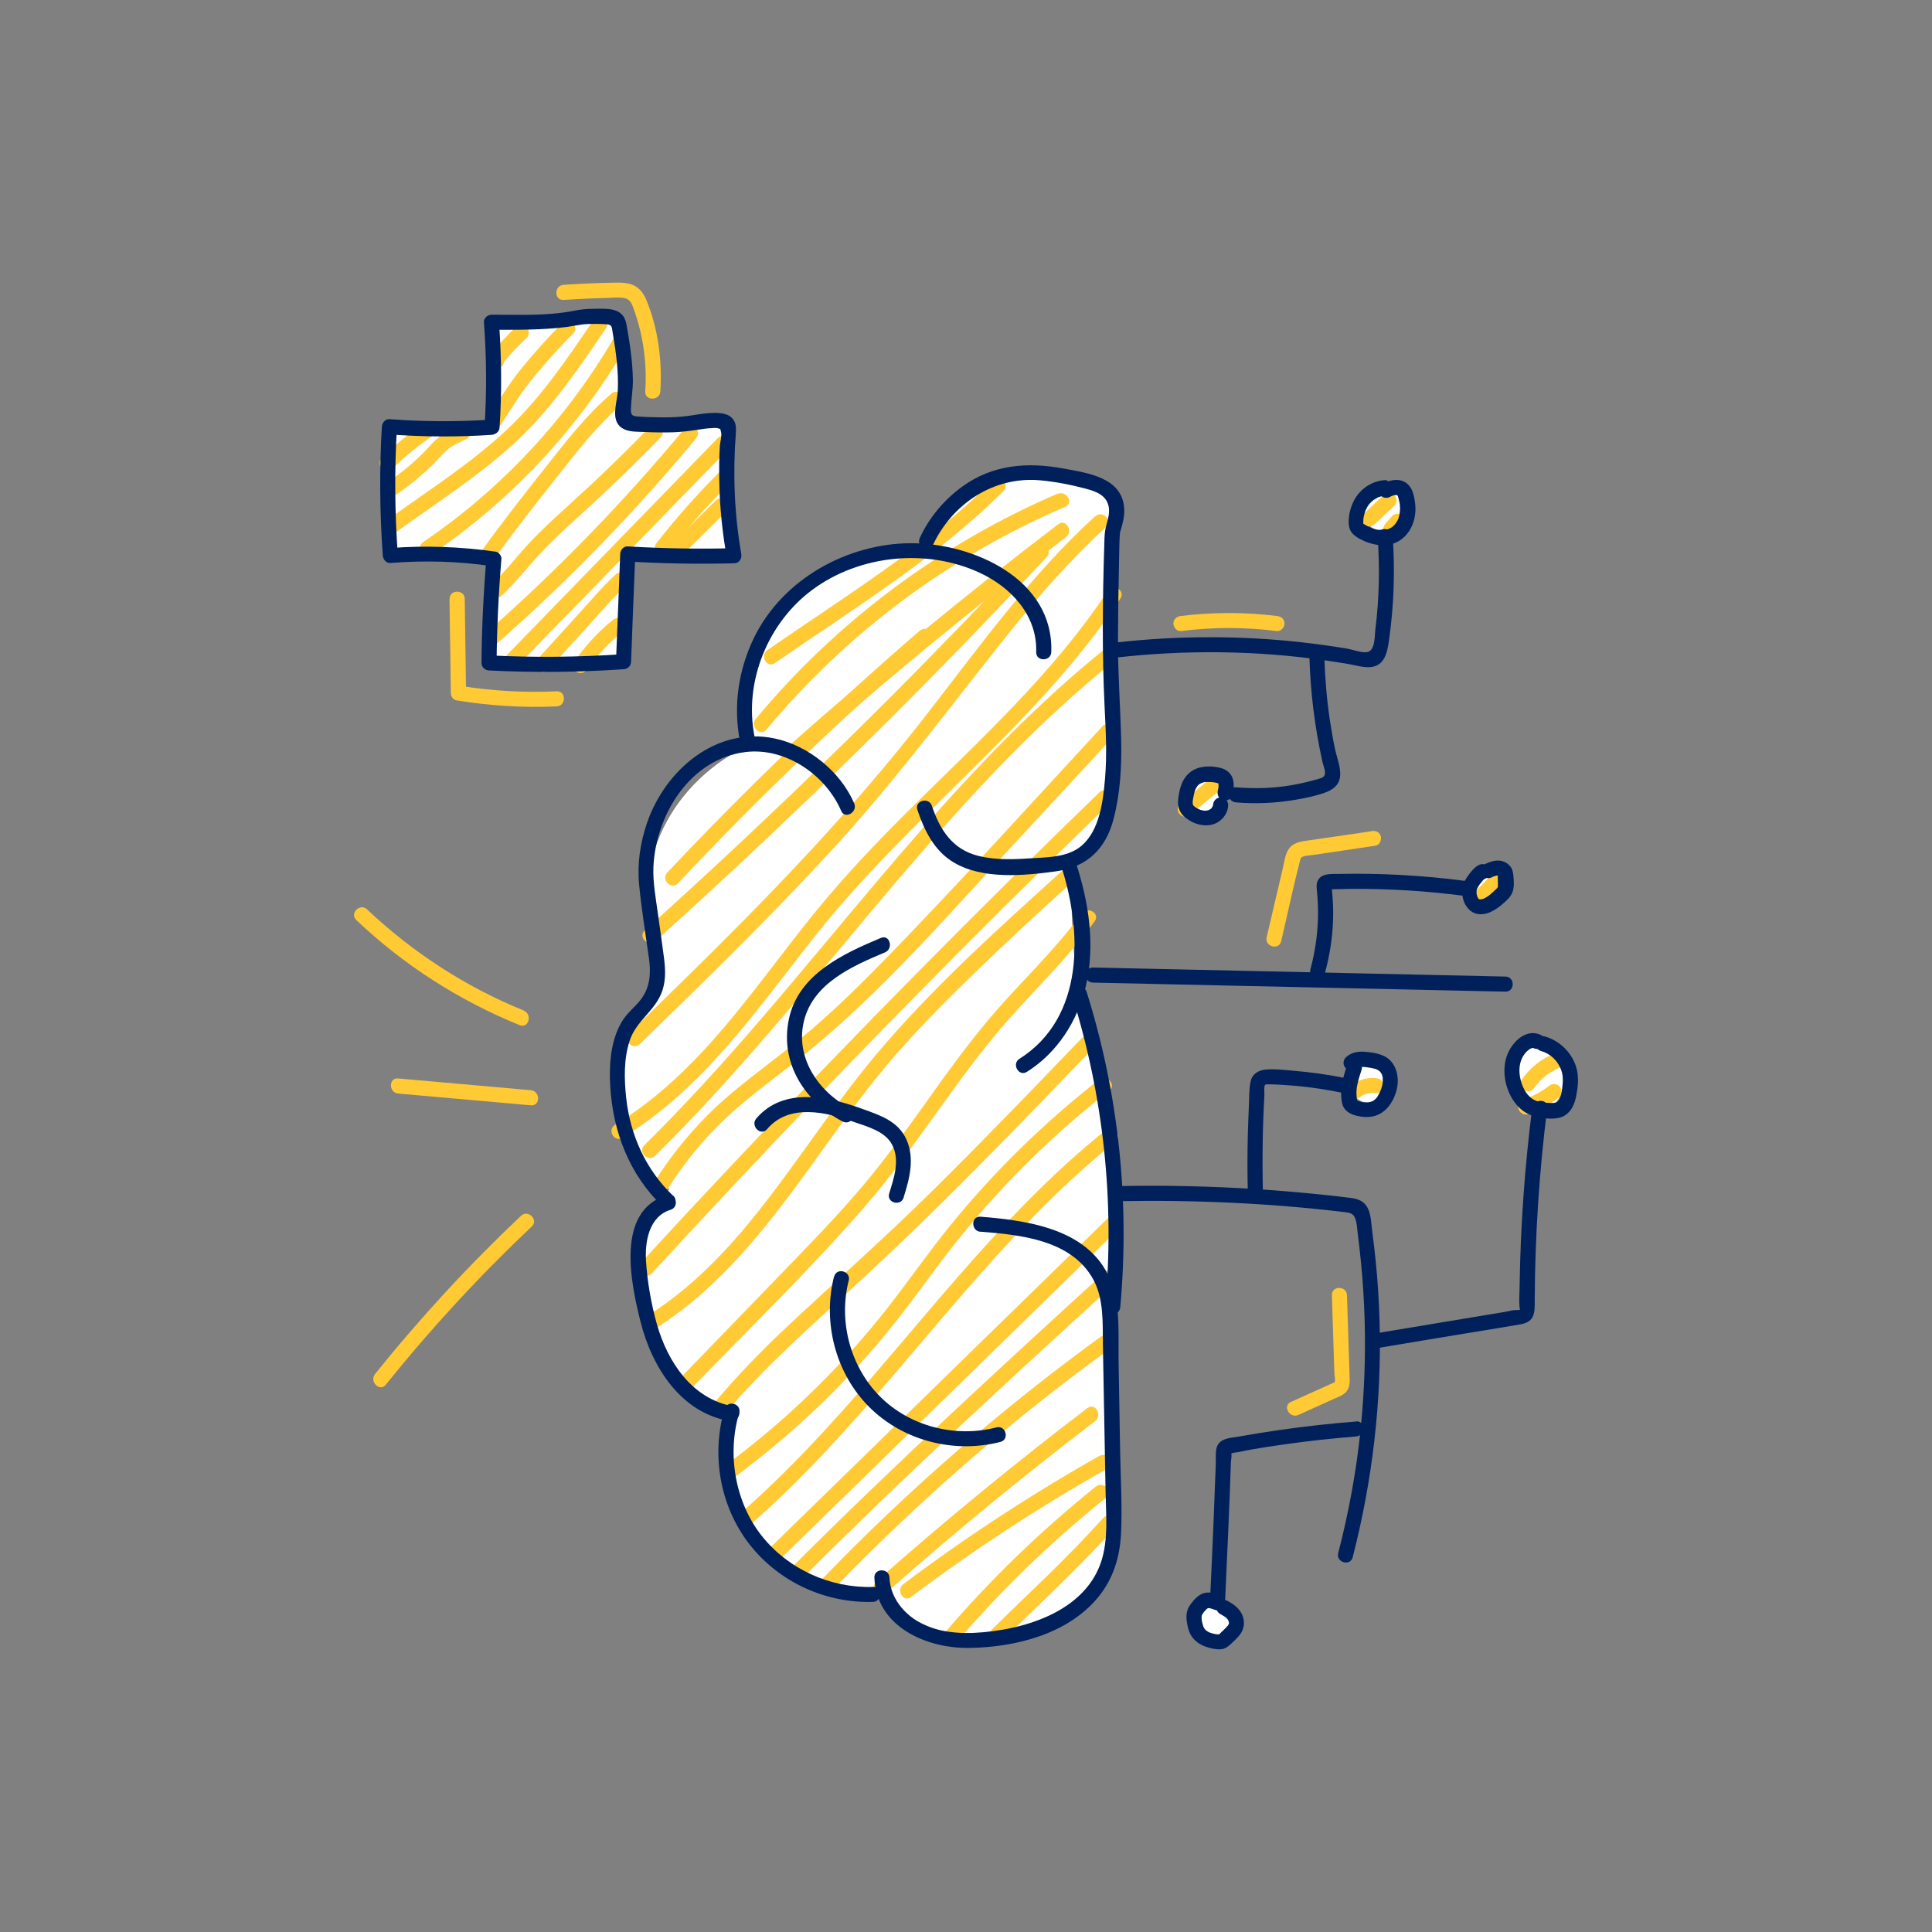 <?xml version="1.0" encoding="UTF-8"?>
<svg id="outline" xmlns="http://www.w3.org/2000/svg" width="128" height="128" viewBox="0 0 128 128">
  <rect x="0" y="0" width="128" height="128" fill="#808080" stroke="none"/>
  <defs>
    <style>
      .cls-1 {
        fill: #00205b;
      }

      .cls-1, .cls-2, .cls-3 {
        stroke-width: 0px;
      }

      .cls-2 {
        fill: #fff;
      }

      .cls-3 {
        fill: #ffca34;
      }
    </style>
  </defs>
  <path class="cls-2" d="M32.57,28.3c-.98.07-2.02.11-3.12.11-1.3,0-2.52-.05-3.65-.14-.08,1.34-.12,2.76-.11,4.27.01,1.42.07,2.85.17,4.27,2.28-.19,4.59-.11,6.86.22-.2,2.29-.3,4.59-.32,6.89,2.97.15,5.94.13,8.91-.08.09-2.38.18-4.76.28-7.14,2.34.15,4.7.19,7.04.12-.48-2.71-.61-5.49-.37-8.24.02-.19.03-.41-.11-.55-.08-.08-.2-.11-.31-.13-.71-.13-1.44.05-2.17.14-1.18.16-2.37.1-3.56.05-.32-.02-.7-.07-.84-.36-.08-.18-.04-.38,0-.57.36-1.87.04-3.8-.28-5.68-.02-.13-.05-.26-.14-.36-.1-.1-.26-.12-.4-.13-1.33-.09-2.01,0-2.13.03-.73.18-2.29.33-5.78.32.13,1.58.18,3.29.13,5.1-.02.63-.05,1.25-.09,1.85Z"/>
  <path class="cls-3" d="M28.19,27.99c-1.03.69-2,1.47-2.89,2.33-.19.18-.2.53,0,.71s.51.19.71,0c.42-.41.87-.8,1.33-1.18.05-.04.11-.09.16-.13.03-.02.05-.04.08-.06.02-.01.09-.07.04-.03.12-.09.23-.18.35-.26.24-.18.49-.35.74-.52.22-.15.33-.45.18-.68-.14-.22-.45-.33-.68-.18h0Z"/>
  <path class="cls-3" d="M30.41,28.22c-.48.25-.99.47-1.41.81-.38.31-.69.72-1.04,1.06-.73.71-1.52,1.35-2.36,1.92-.22.15-.32.44-.18.68.13.22.46.33.68.18.87-.58,1.69-1.24,2.44-1.96.35-.34.67-.71,1.02-1.05s.91-.55,1.35-.78c.57-.3.07-1.16-.5-.86h0Z"/>
  <path class="cls-3" d="M34.19,21.67c-.61.56-1.18,1.18-1.69,1.83-.1.13-.16.25-.14.42.02.16.1.28.24.37.02.01.04.03.06.04.22.14.56.05.68-.18.13-.25.06-.53-.18-.68-.02-.01-.04-.03-.06-.04l.1.79c.51-.66,1.08-1.27,1.69-1.83.19-.18.19-.53,0-.71-.21-.19-.5-.19-.71,0h0Z"/>
  <path class="cls-3" d="M37.26,21.41c-.95.93-1.83,1.93-2.67,2.95s-1.54,2.19-2.28,3.29c-.36.54.51,1.04.86.5.71-1.06,1.37-2.19,2.19-3.17s1.68-1.96,2.61-2.87c.46-.45-.25-1.16-.71-.71h0Z"/>
  <path class="cls-3" d="M39.28,21.26c-1.72,2.54-3.46,5.11-5.71,7.22-2.4,2.25-5.27,4.06-7.93,5.99-.52.37-.02,1.24.5.86,2.73-1.98,5.67-3.84,8.13-6.15,2.31-2.17,4.1-4.81,5.87-7.42.36-.53-.5-1.04-.86-.5h0Z"/>
  <path class="cls-3" d="M40.73,22.29c-3.15,5.43-7.5,10.1-12.69,13.62-.53.36-.03,1.23.5.86,5.34-3.62,9.81-8.41,13.05-13.98.32-.56-.54-1.06-.86-.5h0Z"/>
  <path class="cls-3" d="M40.5,26.09c-1.68,1.42-3.02,3.19-4.38,4.9-1.44,1.82-2.87,3.64-4.22,5.52-.38.52.49,1.02.86.5,1.34-1.86,2.76-3.67,4.19-5.47,1.32-1.67,2.62-3.37,4.25-4.75.49-.42-.22-1.12-.71-.71h0Z"/>
  <path class="cls-3" d="M43.06,28.27c-1.76,1.83-3.59,3.58-5.47,5.28-.89.81-1.79,1.63-2.61,2.52s-1.54,1.85-2.43,2.66c-.47.44.23,1.14.71.71.86-.8,1.58-1.73,2.37-2.59.84-.92,1.75-1.76,2.67-2.59,1.88-1.71,3.71-3.46,5.47-5.28.45-.46-.26-1.17-.71-.71h0Z"/>
  <path class="cls-3" d="M45.41,28.33c-4.04,4.87-8.46,9.43-13.21,13.61-.48.43.23,1.13.71.71,4.75-4.18,9.17-8.74,13.21-13.61.41-.49-.3-1.2-.71-.71h0Z"/>
  <path class="cls-3" d="M47.54,29.04c-4.66,4.79-9.32,9.58-13.98,14.38-.45.46.26,1.17.71.71,4.66-4.79,9.32-9.58,13.98-14.38.45-.46-.26-1.17-.71-.71h0Z"/>
  <path class="cls-3" d="M47.62,31.32c-1.46,1.46-2.83,3.01-4.1,4.63-.17.21-.21.5,0,.71.17.17.54.21.71,0,1.27-1.63,2.64-3.18,4.1-4.63.46-.46-.25-1.16-.71-.71h0Z"/>
  <path class="cls-3" d="M47.41,33.17l-2.75,2.73c-.19.18-.2.52,0,.71s.51.2.71,0c.92-.91,1.83-1.82,2.75-2.73.19-.18.2-.52,0-.71s-.51-.2-.71,0h0Z"/>
  <path class="cls-3" d="M40.79,38.06c-.91.84-1.72,1.81-2.55,2.72s-1.75,1.92-2.62,2.88c-.43.48.27,1.18.71.71.87-.96,1.75-1.92,2.62-2.88s1.64-1.88,2.55-2.72c.47-.44-.24-1.14-.71-.71h0Z"/>
  <path class="cls-3" d="M40.59,41.08c-.98.8-1.83,1.73-2.55,2.77-.15.22-.05.56.18.68.25.13.53.05.68-.18.08-.12.17-.24.26-.36.02-.03.05-.06.07-.09,0,0,.08-.11.05-.06-.03.04.05-.06.05-.06.02-.02.04-.05.06-.07.19-.24.39-.47.6-.69.41-.44.85-.85,1.32-1.23.2-.17.18-.54,0-.71-.22-.2-.49-.18-.71,0h0Z"/>
  <circle class="cls-2" cx="79.89" cy="52.71" r="1.27"/>
  <ellipse class="cls-2" cx="91.69" cy="33.73" rx="1.44" ry="1.47"/>
  <circle class="cls-2" cx="98.59" cy="58.79" r="1.27"/>
  <circle class="cls-2" cx="90.74" cy="71.81" r="1.27"/>
  <circle class="cls-2" cx="80.3" cy="107.39" r="1.27"/>
  <ellipse class="cls-2" cx="101.93" cy="71.26" rx="1.76" ry="2.35"/>
  <path class="cls-2" d="M49.47,49.44c-1.08.52-3.63,1.96-5.28,4.96-2.74,5.01-.63,10.13-.33,10.81-.4.31-3.13,2.54-3.25,6.34-.14,4.49,3.49,7.06,3.74,7.24-1.67,1.62-2.12,3.23-2.28,3.98-.67,3.35,1.34,6.14,2.35,7.54,1.27,1.75,2.71,2.85,3.73,3.5-.07.33-1.07,5.46,2.67,9.08,2.97,2.88,6.76,2.69,7.39,2.65.43.44,3.26,3.22,7.68,3.01,4.49-.21,7.07-3.35,7.44-3.82l.75-28.37c-.94-2.55-1.88-5.75-2.48-9.52-.57-3.6-.67-6.8-.59-9.43.53-.45,1.21-1.16,1.7-2.17.6-1.24.64-2.36.66-2.87.06-2.14.16-9.59.16-19.76-.6-.34-3.13-1.7-6.34-.98-3.83.86-5.59,3.99-5.85,4.47-4.39-.14-8.46,1.92-10.57,5.45-2.03,3.39-1.49,6.87-1.3,7.89Z"/>
  <path class="cls-3" d="M70.11,34.73c-6.23,4.75-12.28,9.73-18.13,14.94-.48.43.23,1.13.71.71,5.79-5.16,11.77-10.09,17.93-14.79.51-.38,0-1.25-.5-.86h0Z"/>
  <path class="cls-3" d="M70.06,32.71c-7.72,3.31-14.62,8.46-19.99,14.92-.41.49.3,1.2.71.71,5.33-6.41,12.13-11.48,19.79-14.76.59-.25.08-1.11-.5-.86h0Z"/>
  <path class="cls-3" d="M65.79,31.83c-4.42,4.39-9.85,7.71-14.95,11.24-.53.36-.03,1.23.5.86,5.17-3.58,10.67-6.94,15.15-11.4.46-.45-.25-1.16-.71-.71h0Z"/>
  <path class="cls-3" d="M72.56,34.2c-4.31,3.93-7.71,8.69-11.28,13.28-3.75,4.81-7.86,9.31-12.15,13.64-2.45,2.48-4.95,4.91-7.45,7.34-.46.45.25,1.16.71.71,4.44-4.31,8.87-8.63,13.04-13.2,4.01-4.4,7.53-9.16,11.24-13.81,2.04-2.56,4.19-5.03,6.61-7.24.48-.43-.23-1.14-.71-.71h0Z"/>
  <path class="cls-3" d="M68.64,36.19c-6.44,6.9-13.12,13.59-20.02,20.04-1.95,1.82-3.92,3.63-5.9,5.41-.48.43.23,1.14.71.71,7.02-6.32,13.83-12.87,20.4-19.65,1.86-1.92,3.7-3.85,5.52-5.8.44-.47-.27-1.18-.71-.71h0Z"/>
  <path class="cls-3" d="M60.93,41.79c-5.85,5.04-11.43,10.39-16.72,16.02-.44.47.27,1.18.71.71,5.28-5.63,10.87-10.98,16.72-16.02.49-.42-.22-1.13-.71-.71h0Z"/>
  <path class="cls-3" d="M73.39,39.15c-3.6,5.45-8.47,9.87-13.08,14.44-2.24,2.22-4.41,4.5-6.4,6.96s-3.71,4.86-5.68,7.21c-2.17,2.59-4.58,4.99-7.48,6.76-.55.34-.05,1.2.5.86,5.3-3.25,8.83-8.39,12.6-13.18,4.03-5.11,8.87-9.43,13.39-14.09,2.55-2.63,4.97-5.4,6.99-8.46.36-.54-.51-1.04-.86-.5h0Z"/>
  <path class="cls-3" d="M73.43,42.81c-9.2,7.35-16.21,16.91-23.9,25.73-2.2,2.52-4.46,4.99-6.84,7.33-.46.45.25,1.16.71.71,8.38-8.25,15.14-17.94,23.36-26.34,2.33-2.38,4.78-4.64,7.38-6.72.5-.4-.21-1.11-.71-.71h0Z"/>
  <path class="cls-3" d="M73.02,48.14c-4.32,4.67-8.59,9.4-12.99,13.98-2.05,2.13-4.13,4.27-6.39,6.19-1.68,1.42-3.48,2.7-5.17,4.11-2.04,1.72-3.75,3.71-5.17,5.97-.34.55.52,1.05.86.5,1.27-2.02,2.78-3.83,4.58-5.4,1.63-1.42,3.41-2.67,5.08-4.05,4.6-3.79,8.59-8.36,12.63-12.73,2.43-2.62,4.85-5.25,7.28-7.87.44-.47-.27-1.18-.71-.71h0Z"/>
  <path class="cls-3" d="M72.83,52.5c-8.1,7.85-16.03,15.87-23.77,24.08-2.21,2.34-4.41,4.7-6.59,7.08-.43.47.27,1.18.71.71,7.63-8.31,15.45-16.44,23.45-24.39,2.29-2.27,4.59-4.53,6.9-6.77.46-.45-.24-1.16-.71-.71h0Z"/>
  <path class="cls-3" d="M70.42,57.65c-4.32,3.9-8.72,7.85-12.46,12.32-3.11,3.72-5.65,7.89-8.79,11.59-1.79,2.1-3.78,4.02-6.11,5.51-.54.35-.04,1.21.5.86,4.11-2.63,7.13-6.49,9.96-10.39,1.47-2.03,2.91-4.09,4.48-6.05,1.78-2.22,3.76-4.28,5.79-6.27,2.39-2.34,4.85-4.63,7.34-6.87.48-.43-.23-1.14-.71-.71h0Z"/>
  <path class="cls-3" d="M71.66,60.52c-1.51,2.08-3.35,3.88-5.07,5.78-1.73,1.9-3.26,3.96-4.75,6.05s-3.08,4.34-4.81,6.37-3.57,3.91-5.41,5.81c-2.19,2.26-4.37,4.52-6.56,6.78-.45.46.26,1.17.71.71,3.86-3.98,7.86-7.87,11.5-12.05,3.45-3.96,6.1-8.53,9.58-12.46,1.91-2.15,3.99-4.15,5.68-6.48.38-.52-.49-1.02-.86-.5h0Z"/>
  <path class="cls-3" d="M71.64,68.81c-3.23,3.36-6.46,6.72-9.77,9.99s-6.62,6.18-9.92,9.28c-1.64,1.54-3.18,3.16-4.64,4.88-.41.49.29,1.2.71.71,2.7-3.18,5.8-5.89,8.86-8.71,3.43-3.15,6.73-6.44,9.99-9.77,1.84-1.88,3.66-3.77,5.48-5.67.45-.46-.26-1.17-.71-.71h0Z"/>
  <path class="cls-3" d="M72.79,71.55c-3.59,2.81-6.87,6.01-9.75,9.54-1.52,1.86-2.88,3.84-4.37,5.73-1.41,1.78-2.93,3.48-4.54,5.07-1.85,1.83-3.82,3.52-5.9,5.07-.51.38-.01,1.25.5.86,3.68-2.74,7.04-5.9,9.96-9.44,1.53-1.85,2.89-3.83,4.37-5.72s2.96-3.56,4.59-5.21c1.84-1.86,3.79-3.59,5.85-5.2.51-.4-.21-1.1-.71-.71h0Z"/>
  <path class="cls-3" d="M73.2,74.92c-7.13,5.73-12.46,13.24-18.63,19.92-1.74,1.88-3.55,3.7-5.48,5.39-.48.43.23,1.13.71.71,6.87-6.03,12.12-13.58,18.46-20.12,1.78-1.84,3.65-3.59,5.65-5.19.5-.4-.21-1.11-.71-.71h0Z"/>
  <path class="cls-3" d="M73.43,80.68c-7.53,7.35-15.06,14.7-22.59,22.04-.46.45.25,1.16.71.71,7.53-7.35,15.06-14.7,22.59-22.04.46-.45-.25-1.16-.71-.71h0Z"/>
  <path class="cls-3" d="M73.19,84.29c-6.97,6.36-13.91,12.74-20.59,19.41-.46.46.25,1.16.71.71,6.67-6.67,13.62-13.05,20.59-19.41.48-.43-.23-1.14-.71-.71h0Z"/>
  <path class="cls-3" d="M72.97,88.53c-6.64,4.82-12.84,10.21-18.53,16.12-.45.46.26,1.17.71.71,5.63-5.84,11.76-11.19,18.33-15.96.52-.37.02-1.24-.5-.86h0Z"/>
  <path class="cls-3" d="M72.05,93.28c-4.8,3.66-9.47,7.49-13.99,11.49-.48.43.23,1.13.71.71,4.46-3.94,9.06-7.72,13.79-11.33.5-.39,0-1.25-.5-.86h0Z"/>
  <path class="cls-3" d="M72.83,96.46c-4.51,2.55-8.84,5.38-12.98,8.49-.51.38-.01,1.25.5.86,4.14-3.11,8.47-5.95,12.98-8.49.56-.32.06-1.18-.5-.86h0Z"/>
  <path class="cls-3" d="M72.6,98.49c-3.64,2.92-7.01,6.18-10.04,9.72-.42.49.29,1.2.71.71,3.04-3.55,6.4-6.8,10.04-9.72.5-.4-.21-1.11-.71-.71h0Z"/>
  <path class="cls-3" d="M73.09,100.57c-2.31,2.58-4.88,4.94-7.35,7.36-.46.45.25,1.16.71.71,2.47-2.42,5.04-4.78,7.35-7.36.43-.48-.28-1.19-.71-.71h0Z"/>
  <path class="cls-3" d="M91.67,32.8l-1.3,1.22c-.19.18-.19.53,0,.71.2.19.5.19.71,0l1.3-1.22c.19-.18.19-.53,0-.71-.2-.19-.5-.19-.71,0h0Z"/>
  <path class="cls-3" d="M92.24,34.18l-.45.51s-.08.1-.1.16c-.03.06-.05.12-.04.19,0,.07.01.13.04.19.02.06.05.12.1.16.1.09.22.15.35.15l.13-.02c.08-.02.16-.07.22-.13l.45-.51s.08-.1.1-.16c.03-.06.05-.12.04-.19,0-.07-.01-.13-.04-.19-.02-.06-.05-.12-.1-.16-.1-.09-.22-.15-.35-.15l-.13.02c-.08.02-.16.07-.22.13h0Z"/>
  <path class="cls-3" d="M80.08,51.67l-1.91,1.58c-.2.17-.19.54,0,.71.21.2.49.18.71,0l1.91-1.58c.2-.17.19-.54,0-.71-.21-.2-.49-.18-.71,0h0Z"/>
  <path class="cls-3" d="M98.66,58.13l-1.05,1.07c-.09.09-.15.22-.15.35,0,.12.05.27.15.35s.22.15.35.15.26-.05.35-.15c.35-.36.7-.71,1.05-1.07.09-.09.15-.22.15-.35,0-.12-.05-.27-.15-.35s-.22-.15-.35-.15-.26.05-.35.15h0Z"/>
  <path class="cls-3" d="M102.81,69.88c-.82.35-1.51.95-2.01,1.68-.15.22-.05.56.18.68.25.13.53.05.68-.18.03-.04.06-.08.09-.12.01-.01.07-.09.01-.02s0-.01.02-.02c.06-.08.13-.15.19-.22.13-.14.27-.27.42-.39.02-.02.04-.03.06-.05.05-.04-.01.01-.03.02.04-.03.08-.06.12-.09.08-.06.16-.11.25-.16.17-.1.35-.19.53-.27.11-.05.2-.19.23-.3.03-.12.02-.28-.05-.39s-.17-.2-.3-.23c-.14-.03-.25,0-.39.05h0Z"/>
  <path class="cls-3" d="M102.7,71.89c-.28.21-.57.41-.88.57-.15.08-.31.16-.47.23-.02,0-.04.02-.06.03-.05.02-.04.02.03-.01-.02.02-.09.04-.12.05-.08.03-.16.06-.25.09-.25.09-.44.35-.35.62.08.24.35.44.62.35.71-.25,1.39-.6,1.99-1.06.11-.08.19-.16.23-.3.03-.12.02-.28-.05-.39s-.17-.2-.3-.23-.28-.03-.39.05h0Z"/>
  <path class="cls-3" d="M91.18,71.43c-.66-.08-1.32.17-1.82.59-.09.08-.15.24-.15.35s.05.27.15.35.22.15.35.15.25-.06.35-.15c.02-.02.05-.04.07-.06l-.1.08c.13-.1.26-.18.41-.24l-.12.05c.16-.07.33-.11.5-.14l-.13.02c.16-.02.32-.02.48,0,.12.01.27-.07.35-.15.09-.09.15-.23.15-.35s-.05-.26-.15-.35c-.1-.1-.21-.13-.35-.15h0Z"/>
  <path class="cls-3" d="M86.03,93.74l2.3-1.04c.31-.14.7-.26.91-.55.22-.32.18-.71.17-1.07-.06-1.76-.11-3.51-.17-5.27-.02-.64-1.02-.64-1,0,.05,1.56.1,3.11.15,4.67l.02.52c0,.14.07.42.02.55.07-.02.06,0-.04.04-.07.03-.14.07-.22.1-.18.08-.35.16-.53.24l-2.11.95c-.59.26-.08,1.13.5.86h0Z"/>
  <path class="cls-3" d="M90.87,55.07c-1,.15-2.01.3-3.01.44-.5.07-1.01.15-1.51.22-.43.07-.81.22-1.03.62-.2.38-.25.85-.35,1.26-.12.51-.24,1.02-.36,1.54-.23.98-.46,1.96-.69,2.94-.15.63.82.89.96.27.42-1.78.79-3.57,1.25-5.34.04-.15.05-.22.2-.27.18-.07.41-.07.6-.1l1.38-.2c.94-.14,1.88-.28,2.82-.42.27-.04.42-.38.35-.62-.08-.29-.35-.39-.62-.35h0Z"/>
  <path class="cls-3" d="M84.6,40.81c-2.11-.26-4.25-.26-6.36,0-.27.03-.5.21-.5.5,0,.24.23.53.5.5,2.11-.27,4.25-.27,6.36,0,.27.03.5-.25.5-.5,0-.3-.23-.47-.5-.5h0Z"/>
  <path class="cls-3" d="M35.17,72.23c-2.93-.26-5.86-.52-8.79-.78-.64-.06-.64.94,0,1,2.93.26,5.86.52,8.79.78.64.06.64-.94,0-1h0Z"/>
  <path class="cls-3" d="M34.7,66.95c-3.84-1.56-7.37-3.85-10.38-6.7-.47-.44-1.18.26-.71.71,3.14,2.98,6.81,5.33,10.82,6.96.6.24.86-.72.27-.96h0Z"/>
  <path class="cls-3" d="M34.52,80.55c-3.46,3.27-6.69,6.77-9.67,10.48-.4.5.3,1.21.71.71,2.98-3.71,6.21-7.21,9.67-10.48.47-.44-.24-1.15-.71-.71h0Z"/>
  <path class="cls-1" d="M73.99,43.56c4.56-.51,9.19-.47,13.73.18.55.08,1.11.17,1.66.26.44.08.93.23,1.39.2.96-.07,1.14-.96,1.25-1.75.33-2.29.41-4.61.25-6.92-.05-.64-1.05-.64-1,0,.15,2.06.11,4.13-.15,6.18-.05.38,0,1.4-.53,1.49-.4.07-1.01-.18-1.41-.24-.99-.16-1.98-.3-2.98-.41-4.05-.45-8.15-.44-12.2.01-.63.07-.64,1.07,0,1h0Z"/>
  <path class="cls-1" d="M91.91,31.81c-.93-.02-1.8.55-2.22,1.38-.21.42-.33.88-.34,1.36,0,.25.04.5.18.7s.35.34.57.46c.79.42,1.82.62,2.62.11s1.14-1.5,1.04-2.42c-.06-.54-.17-1.16-.68-1.46-.47-.27-1.05-.12-1.49.12-.24.13-.31.46-.18.68.14.24.45.31.68.18.03-.02.06-.03.08-.04.13-.07-.05.01.04-.02.07-.03.14-.04.21-.06.02,0,.09,0,0,0,.03,0,.06,0,.09,0,.1,0,.02,0,0,0,.02,0,.14.02.05.01,0,0,.09.05,0,0,.06.03.04.05.02.01.02.03.04.06.05.09-.03-.07,0,.03.01.05.04.14.08.33.1.44.04.35.01.63-.09.95-.05.15.02-.04-.02.04-.01.03-.03.06-.04.09-.04.07-.08.13-.12.19,0,0-.06.07-.01.02-.02.03-.04.05-.07.08s-.05.05-.07.07c0,0-.12.1-.05.05-.12.09-.23.14-.32.17-.07.02-.15.04-.23.05.03,0,.07,0-.02,0-.05,0-.11,0-.16,0-.07,0-.14,0-.21-.01.07,0-.02,0-.03,0-.04,0-.07-.01-.11-.02-.08-.02-.16-.04-.24-.07-.03-.01-.07-.02-.1-.04-.03,0-.05-.02-.08-.03.03.01.02.01,0,0-.14-.06-.27-.13-.4-.21,0,0-.08-.05-.02-.01-.04-.02-.05-.04-.02,0-.06-.06-.02-.05-.01-.02-.01-.06-.02-.07,0-.03v-.05c.01-.18,0-.24.03-.38.02-.08.04-.16.06-.24.01-.03.02-.07.03-.1,0,0,.05-.14.03-.08.04-.08.08-.16.12-.24.02-.03.04-.06.06-.09,0-.01.09-.12.05-.07.05-.07.12-.13.18-.19.03-.02.05-.05.08-.07.07-.06-.01,0,.07-.05.07-.04.13-.08.2-.12.01,0,.11-.06.05-.03.04-.02.08-.03.12-.04.08-.03.17-.05.25-.06.09-.01-.11,0,.05,0,.05,0,.11,0,.16,0,.27,0,.5-.23.5-.5s-.23-.49-.5-.5h0Z"/>
  <path class="cls-1" d="M86.75,43.43c.06,2.36.35,4.72.86,7.02.05.24.23.63.16.87s-.4.27-.62.34c-.55.16-1.12.28-1.69.38-1.18.19-2.38.22-3.58.12-.64-.05-.64.95,0,1,1.31.11,2.63.05,3.93-.17.66-.11,1.34-.25,1.98-.48.49-.17.92-.48.99-1.03.08-.6-.22-1.31-.34-1.89-.14-.66-.25-1.33-.35-1.99-.2-1.38-.31-2.77-.35-4.16-.02-.64-1.02-.64-1,0h0Z"/>
  <path class="cls-1" d="M81.64,52.66c.08-.33.14-.68.05-1.01-.1-.4-.42-.67-.81-.77-.63-.16-1.41-.16-1.96.23-.63.45-.8,1.2-.87,1.92-.04.41.1.8.41,1.07.28.25.64.45,1.01.53.43.1.91.06,1.28-.2s.61-.64.62-1.1c0-.26-.23-.51-.5-.5s-.49.22-.5.5c0,.09,0,0,0-.01,0,.03-.01.05-.02.08-.02.08,0,.01,0,0-.01.02-.02.05-.04.07s-.03.04-.04.07c.01-.02.07-.07,0,0-.02.02-.04.04-.06.06-.06.06.04-.02-.01,0-.04.02-.08.05-.12.07.08-.05.04-.01,0,0-.03,0-.05.02-.08.02-.03,0-.06.01-.09.02.09,0,0,0,0,0-.03,0-.06,0-.1,0-.14,0,.04.02-.03,0-.06-.01-.13-.03-.19-.04-.03,0-.06-.02-.09-.03-.08-.02.06.03-.02,0-.12-.06-.24-.12-.34-.2.08.06-.04-.04-.06-.06-.01-.01-.06-.07,0,0-.02-.02-.03-.05-.05-.07,0,0-.03-.07-.01-.02.02.06,0-.03,0-.05-.02-.07-.01.06,0,0,0-.04,0-.08,0-.12,0-.03,0-.06.01-.1,0,.09,0,0,0,0,0-.06.02-.12.03-.18.02-.12.05-.25.08-.37.01-.05.03-.1.05-.15.03-.09,0-.02,0,0,.01-.03.02-.05.04-.08.03-.05.06-.1.09-.15-.05.07-.01.02,0,0,.02-.02.05-.05.07-.08.01-.01.08-.07.03-.03s.02-.01.03-.02c.05-.03.09-.05.14-.08.06-.04-.08.02,0,0,.02,0,.04-.01.06-.02.06-.02.13-.04.2-.05.02,0,.1-.01-.01,0,.03,0,.06,0,.08,0,.05,0,.1,0,.15,0,.12,0,.24,0,.36.02-.12-.02.06.01.09.02.07.01.13.03.19.05-.08-.03-.02-.01,0,0-.09-.09.02.01.02.02,0,0-.06-.11-.02-.02.03.07,0-.02,0-.02,0,0,.02.06.02.07.03.11,0-.1,0,.01,0,.06,0,.12,0,.17,0,.02-.01.1,0,.03.01-.08,0,.05-.01.05-.01.06-.03.13-.04.19-.06.25.08.55.35.62s.55-.08.62-.35h0Z"/>
  <path class="cls-1" d="M72.41,65.1c9.11.2,18.22.4,27.33.6.64.01.64-.99,0-1-9.11-.2-18.22-.4-27.33-.6-.64-.01-.64.99,0,1h0Z"/>
  <path class="cls-1" d="M87.78,64.47c.32-1.17.51-2.38.54-3.6.02-.62-.01-1.23-.07-1.85,0-.07,0-.46-.1-.2-.1.09-.09.12.03.09.1,0,.19,0,.29,0,.32,0,.64-.01.97-.02,2.58-.02,5.15.14,7.7.48.64.08.63-.92,0-1-2.81-.37-5.64-.53-8.47-.47-.48.01-1.13-.06-1.37.46-.1.22-.07.43-.05.67.04.37.06.74.07,1.11.03,1.38-.14,2.74-.5,4.07-.17.62.79.89.96.27h0Z"/>
  <path class="cls-1" d="M98.12,57.25c-.35.12-.56.38-.78.66-.2.26-.38.54-.44.87-.06.36-.02.71.13,1.05.15.32.42.61.76.7.68.18,1.33-.26,1.81-.68.25-.22.51-.45.62-.78.1-.31.08-.68.05-1-.02-.22-.05-.45-.18-.63s-.31-.31-.53-.38c-.42-.13-.83.03-1.21.2-.24.11-.32.47-.18.68.16.25.43.3.68.18.03-.01.06-.03.08-.04.01,0,.09-.04,0,0,.05-.02.1-.04.15-.05.02,0,.04-.01.07-.02.1-.02.02,0,0,0,.02,0,.05,0,.07,0,.09,0-.06-.02,0,0,0,0,.05.02.05.01-.02.02-.08-.05-.02,0,.03.02.06.05-.02-.02.03.02.04.06,0-.02,0,0,.04.06,0,0-.03-.06,0,.02,0,.04.02.05,0-.02,0-.03,0,.04,0,.07,0,.11,0,.12.01.25.01.37,0,.05,0,.11,0,.16,0,.03,0,.06,0,.09,0,.05.03-.07,0,.01,0,.03-.01.05-.02.08,0-.02.04-.06,0-.02,0,.01-.06.09-.02.04.03-.05,0,0-.01.01-.08.08-.16.16-.24.23-.08.07-.16.14-.24.21-.01,0-.08.06-.03.03.05-.04,0,0-.02.01-.05.04-.1.07-.15.1-.04.03-.08.05-.12.07-.02.01-.05.02-.07.04.02,0,.1-.03,0,0-.04.02-.09.03-.13.04-.02,0-.04,0-.06.01-.12.03.1,0-.03,0-.02,0-.04,0-.07,0-.02,0-.1-.02-.04,0s0-.02-.02-.01h.04s-.02,0-.03,0c.01,0,.08.08,0,0-.02-.02-.04-.04-.05-.06,0,0,.05.07.02.02-.02-.03-.04-.05-.05-.08-.01-.02-.02-.05-.04-.07,0-.01-.02-.07,0-.01.02.06,0-.02,0-.03,0-.02-.01-.05-.02-.07,0-.02,0-.04-.01-.06-.02-.1,0,.01,0,.02-.02-.03,0-.12,0-.15,0-.02,0-.05,0-.08-.03.12,0,.03,0,0s.01-.05.02-.08c0-.02.05-.11,0-.02.06-.11.12-.22.19-.32.01-.02.03-.04.04-.05-.06.08,0,0,.02-.02.04-.05.08-.1.12-.15.03-.04.07-.08.11-.11.06-.06,0,0-.01,0,.03-.02.13-.05.02-.01.25-.08.44-.35.35-.62-.08-.25-.35-.44-.62-.35h0Z"/>
  <path class="cls-1" d="M74.12,79.58c5-.09,10.02.13,14.99.73.42.05.59.12.71.52.1.32.1.71.15,1.04.08.63.15,1.25.21,1.88.12,1.22.19,2.44.23,3.67.07,2.41-.02,4.82-.26,7.22-.28,2.79-.79,5.55-1.49,8.26-.16.62.8.89.96.27,1.31-5.09,1.93-10.37,1.78-15.63-.04-1.34-.12-2.68-.26-4.02-.06-.63-.14-1.26-.22-1.88-.07-.52-.07-1.16-.32-1.63-.23-.43-.62-.58-1.08-.64-.67-.09-1.34-.16-2.01-.23-1.38-.14-2.76-.26-4.14-.35-3.09-.2-6.18-.27-9.28-.21-.64.01-.64,1.01,0,1h0Z"/>
  <path class="cls-1" d="M89.84,94.18c-1.69.13-3.38.32-5.06.56-.89.13-1.78.27-2.67.43-.55.1-1.31.09-1.5.73-.09.31-.05.67-.06.98-.01.45-.03.91-.05,1.36-.03.87-.07,1.74-.1,2.61-.07,1.78-.16,3.55-.24,5.33-.03.64.97.64,1,0,.14-3.1.29-6.2.39-9.3,0-.16.08-.43.02-.57.03-.13.01-.15-.04-.06-.1.09-.04.1.18,0,.37-.03.75-.14,1.11-.2.74-.13,1.48-.25,2.23-.35,1.59-.23,3.19-.4,4.79-.53.64-.05.64-1.05,0-1h0Z"/>
  <path class="cls-1" d="M80.8,105.68c-.35-.14-.74-.24-1.1-.11s-.61.44-.83.73c-.26.35-.3.73-.24,1.14.05.33.12.66.3.94.37.57,1,.8,1.65.88.17.02.34.02.5-.03.21-.07.37-.22.52-.36.24-.23.53-.48.68-.78.2-.4.17-.86-.05-1.24-.2-.35-.54-.59-.89-.78-.23-.13-.56-.06-.68.18s-.07.55.18.68c.1.06.2.11.3.18.02.01.04.03.06.04-.07-.05,0,0,0,0,.04.04.09.09.13.13-.05-.06,0-.01,0,0,.02.03.03.05.05.08,0,0,.04.07.01.02-.03-.05,0,.03.01.04,0,.02,0,.04.02.06-.03-.07,0-.04,0,0,0,.03,0,.06,0,.09,0-.05.01-.06,0,0-.03.09,0,.02,0,0-.01.03-.03.05-.04.08,0,0-.04.07-.01.02.03-.05-.02.03-.03.04-.08.1-.18.19-.27.28s-.18.17-.27.26c0,0-.08.07-.04.04.04-.03-.02.01-.03.01,0,0,.08-.03.08-.02,0,0-.11,0-.11,0-.05,0-.1,0-.15-.01.1.01,0,0-.05-.01-.11-.02-.21-.05-.32-.09-.01,0-.1-.04-.03-.01.06.02,0,0-.01,0-.05-.02-.1-.05-.14-.08-.02-.01-.03-.02-.05-.03-.01,0-.08-.06-.03-.02.05.04,0,0-.01-.01-.02-.02-.05-.04-.07-.07-.01-.01-.07-.07-.03-.02.04.04,0,0,0-.01-.03-.05-.06-.1-.09-.16.04.07-.02-.05-.02-.08-.02-.06-.03-.12-.05-.18-.01-.05-.02-.11-.03-.16,0-.03-.01-.06-.01-.09,0,.02,0,.08,0-.02,0-.03,0-.05,0-.08,0-.01,0-.12,0-.06,0,.05,0-.04.01-.05,0-.03.05-.09,0-.02.03-.05.06-.1.09-.15-.05.07.05-.05.06-.08.05-.05.09-.1.14-.15.02-.02.03-.03.05-.05.08-.09-.03,0,.03-.02.01,0,.1-.04.04-.03-.06.02.11,0-.01,0,.03,0,.19.01.1,0,.14.03.28.08.42.13.24.1.56-.1.62-.35.07-.29-.09-.51-.35-.62h0Z"/>
  <path class="cls-1" d="M91.35,89.3c2.09-.35,4.17-.7,6.26-1.04,1.04-.17,2.09-.34,3.13-.52.98-.18.94-.79.94-1.67.02-4.23.3-8.46.83-12.66.08-.64-.92-.63-1,0-.49,3.88-.77,7.78-.83,11.69,0,.48-.05.99-.01,1.47.03.28.1.21-.21.22-.24,0-.49.08-.72.12l-2.89.48c-1.93.32-3.85.64-5.78.96-.63.11-.36,1.07.27.96h0Z"/>
  <path class="cls-1" d="M102.11,68.58c-1.1-.53-2.12.64-2.35,1.62-.26,1.06.07,2.32.83,3.12.36.38.84.62,1.36.71s1.23.17,1.71-.12c.45-.27.66-.77.76-1.26.11-.56.18-1.13.07-1.7-.22-1.08-1.08-1.98-2.13-2.28-.62-.18-.88.79-.27.96s1.09.62,1.32,1.2c.13.32.15.63.12.97s-.07.71-.2,1c-.14.31-.38.28-.72.27-.37-.01-.74-.05-1.06-.25-.56-.36-.84-1.13-.88-1.76-.02-.4.05-.78.26-1.12.09-.14.2-.27.33-.37.06-.05.25-.18.34-.13.24.12.54.07.68-.18.13-.22.07-.57-.18-.68h0Z"/>
  <path class="cls-1" d="M83.67,78.94c-.05-2.13-.02-4.27.1-6.4,0-.14-.04-.55.04-.66.03-.05.24-.04.36-.04.52.01,1.04.05,1.56.09,1.09.09,2.17.26,3.25.48.63.13.9-.84.27-.96-1.21-.25-2.43-.42-3.66-.52-.56-.05-1.16-.12-1.73-.07-.47.04-.89.28-1,.77-.12.53-.09,1.13-.12,1.67-.03.64-.05,1.29-.07,1.94-.03,1.24-.03,2.48,0,3.72.02.64,1.02.64,1,0h0Z"/>
  <path class="cls-1" d="M89.24,70.58c-.26.81-.52,1.69-.31,2.55.12.48.54.7.99.8.38.09.79.11,1.17,0,.82-.24,1.31-1.06,1.47-1.86s-.09-1.77-.92-2.13c-.39-.17-.83-.23-1.25-.26-.45-.03-.9.06-1.23.38-.19.18-.2.53,0,.71s.51.19.71,0c.07-.07.02-.02,0,0,.02-.02.05-.03.07-.04.08-.05.02,0,0,0,.03,0,.06-.02.08-.02s.06-.01.09-.02c-.1.01-.02,0,0,0,.08,0,.15,0,.23,0,.06,0,.12,0,.19.02.03,0,.06,0,.09.01-.02,0-.09-.01.01,0,.14.02.28.04.42.08.03,0,.06.02.1.03.01,0,.11.04.06.02s.04.02.05.03c.03.01.06.03.08.05,0,0,.09.07.05.03s.03.03.04.04.07.08.04.04c-.03-.04.04.06.04.07.02.03.03.06.05.09.05.09.01.04,0,.02.02.06.04.13.05.19.02.1,0,.04,0,.01,0,.03,0,.07,0,.1,0,.04,0,.08,0,.11,0,0-.01.16,0,.09-.04.3-.14.55-.27.79-.03.05-.06.1-.09.16-.05.08-.03.04-.01.02-.02.03-.04.05-.07.08-.01.01-.15.14-.09.09-.06.05-.13.09-.2.12.09-.04-.08.02-.1.03-.03,0-.19.03-.1.02-.06,0-.13,0-.19,0-.03,0-.06,0-.1,0-.01,0-.14-.02-.08,0s-.04,0-.05-.01c-.03,0-.06-.01-.09-.02-.06-.02-.12-.03-.19-.06-.01,0-.1-.04-.05-.02.05.02-.05-.03-.06-.03h-.02c.07.07.09.09.06.04-.02-.03-.02-.03,0,0v-.05c-.05-.29-.06-.64,0-.93.07-.37.18-.72.3-1.08.08-.25-.09-.56-.35-.62-.27-.06-.53.08-.62.35h0Z"/>
  <path class="cls-1" d="M64.93,81.6c2.68.21,6.09.54,7.52,3.2.69,1.29.6,2.87.62,4.29.03,1.66.06,3.32.09,4.98s.06,3.24.09,4.86c.03,1.49.18,3.08-.29,4.52-.92,2.8-3.9,4.08-6.58,4.53-1.59.26-3.33.37-4.86-.21-1.36-.52-2.53-1.73-2.59-3.25-.02-.64-1.02-.64-1,0,.12,3.26,3.46,4.71,6.31,4.66,3.06-.05,6.53-.92,8.54-3.39.98-1.21,1.41-2.63,1.49-4.17.09-1.84-.03-3.71-.06-5.55-.03-1.95-.07-3.9-.1-5.85-.03-1.68.13-3.54-.44-5.15-1.28-3.6-5.41-4.2-8.71-4.46-.64-.05-.64.95,0,1h0Z"/>
  <path class="cls-1" d="M57.83,105.14c-2.81.08-5.59-1.16-7.35-3.37s-2.33-5.4-1.51-8.16c.18-.62-.78-.88-.96-.27-.91,3.05-.31,6.47,1.65,8.98s5.04,3.9,8.17,3.81c.64-.02.64-1.02,0-1h0Z"/>
  <path class="cls-1" d="M48.63,93.18c-2.76-.46-4.4-2.94-5.11-5.45-.38-1.35-.63-2.79-.72-4.19-.08-1.29.2-2.95,1.63-3.39.61-.19.35-1.16-.27-.96-3.4,1.06-2.36,5.85-1.72,8.39.75,2.98,2.66,6.03,5.92,6.57.63.11.9-.86.27-.96h0Z"/>
  <path class="cls-1" d="M44.58,79.21c-1.79-1.72-2.82-3.99-3.09-6.44-.14-1.27-.17-2.61.23-3.83.43-1.32,1.73-1.99,2.17-3.33.24-.74.19-1.47.09-2.23-.12-.92-.25-1.84-.38-2.76-.14-1.04-.35-2.12-.31-3.17.15-3.48,2.45-7.2,6.14-7.63,2.63-.3,5.27,1.52,6.3,3.9.25.59,1.12.08.86-.5-.91-2.11-3.05-3.84-5.29-4.3-3.88-.8-7.25,2.12-8.44,5.62-.44,1.3-.65,2.67-.52,4.04.16,1.65.43,3.3.66,4.95.13.95.07,1.86-.52,2.66-.41.54-.96.93-1.3,1.53-.73,1.25-.83,2.82-.75,4.23.17,3.01,1.26,5.86,3.46,7.97.46.45,1.17-.26.71-.71h0Z"/>
  <path class="cls-1" d="M49.99,48.81c-.72-3.64.88-7.56,3.85-9.75,3.11-2.29,7.52-2.74,11.03-1.13,2.1.96,3.86,2.83,3.78,5.27-.02.64.98.64,1,0,.17-4.85-5.2-7.23-9.33-7.21s-8.45,2.33-10.37,6.27c-1.03,2.13-1.38,4.51-.93,6.83.12.63,1.09.36.96-.27h0Z"/>
  <path class="cls-1" d="M61.79,36.15c1.27-2.75,4.02-4.6,7.1-4.33,1.01.09,2.04.29,3.02.55.68.18,1.38.42,1.54,1.18.12.59-.17,1.11-.24,1.67-.04.3-.04.61-.05.92-.11,3.54-.15,7.1.02,10.64.08,1.6.17,3.21.03,4.82-.13,1.47-.35,3.39-1.54,4.42-.84.73-2.06.77-3.12.83-1.23.08-2.5.16-3.71-.14-1.73-.42-2.57-1.73-3.1-3.32-.2-.61-1.17-.35-.96.27.46,1.36,1.12,2.72,2.41,3.48,1.91,1.14,4.65.88,6.76.59s3.32-1.52,3.83-3.48c.44-1.7.54-3.46.5-5.21-.05-2.15-.21-4.28-.21-6.43,0-2,.04-4,.08-6,.01-.42.01-.84.05-1.26.02-.19-.03.03.05-.22.14-.47.26-.96.23-1.45-.13-2.05-2.42-2.34-4.02-2.64-2.38-.44-4.69-.27-6.71,1.2-1.2.87-2.19,2.05-2.81,3.4-.27.58.59,1.09.86.5h0Z"/>
  <path class="cls-1" d="M70.29,57.33c1.42,4.32,1.6,10.07-2.75,12.82-.54.34-.04,1.21.5.86,2.01-1.27,3.34-3.35,3.89-5.64.66-2.76.2-5.65-.68-8.3-.2-.61-1.17-.35-.96.27h0Z"/>
  <path class="cls-1" d="M71.03,65.97c2.09,6.67,2.83,13.68,2.19,20.64-.06.64.94.64,1,0,.64-7.04-.11-14.16-2.23-20.9-.19-.61-1.16-.35-.96.27h0Z"/>
  <path class="cls-1" d="M59.87,79.32c.39-1.23.74-2.57.19-3.81s-1.76-1.62-2.89-2.03c-2.26-.83-5.25-1.5-7.06.62-.42.49.29,1.2.71.71,1.46-1.72,3.91-1.14,5.75-.48.88.31,2.06.61,2.53,1.5.54,1.01.13,2.22-.19,3.24-.19.62.77.88.96.27h0Z"/>
  <path class="cls-1" d="M56.33,73.44c-2.12-1.11-3.69-3.4-3.05-5.86s3.22-3.59,5.35-4.48c.58-.24.33-1.21-.27-.96-2.51,1.05-5.46,2.41-6.09,5.36s1.08,5.51,3.55,6.8c.57.3,1.08-.56.5-.86h0Z"/>
  <path class="cls-1" d="M55.26,84.56c-.78,3.05.1,6.44,2.34,8.67s5.63,3.09,8.68,2.3c.62-.16.36-1.13-.27-.96-2.7.7-5.72-.06-7.7-2.04s-2.77-4.99-2.08-7.69c.16-.62-.8-.89-.96-.27h0Z"/>
  <path class="cls-1" d="M32.57,27.8c-2.26.15-4.52.14-6.77-.03-.28-.02-.49.25-.5.5-.17,2.84-.14,5.69.06,8.53.02.25.21.52.5.5,2.24-.18,4.5-.12,6.73.21l-.37-.48c-.19,2.29-.3,4.59-.32,6.89,0,.28.23.49.5.5,2.97.15,5.94.12,8.91-.08.28-.02.49-.21.5-.5.09-2.38.18-4.76.28-7.14l-.5.5c2.35.14,4.69.18,7.04.12.35,0,.54-.31.48-.63-.46-2.64-.56-5.31-.36-7.98.03-.39.02-.78-.3-1.06-.37-.33-1.02-.31-1.48-.28-.6.04-1.18.18-1.77.23-.63.06-1.27.06-1.9.04-.32,0-.64-.02-.95-.04-.45-.02-.57-.07-.55-.54.02-.64.14-1.26.13-1.9-.02-1.23-.21-2.48-.43-3.69-.21-1.13-1.27-1.02-2.21-1.01-.45,0-.88.05-1.32.14-1.76.34-3.64.25-5.41.25-.25,0-.52.23-.5.5.18,2.32.19,4.64.04,6.96-.04.64.96.64,1,0,.15-2.32.13-4.64-.04-6.96l-.5.5c1.67,0,3.36.02,5.01-.19.31-.04.74-.13.98-.16.3-.04.6-.04.9-.04.22,0,.45,0,.67.02.47.02.4.18.48.61.21,1.25.39,2.51.33,3.78-.04.86-.58,2.12.45,2.58.4.18.9.15,1.33.17.63.03,1.27.04,1.9.02.55-.02,1.09-.09,1.63-.17.28-.04.56-.09.84-.1.14,0,.34-.04.47,0,.29.11.11-.06.21.21.09.23-.05.71-.07.97-.02.36-.03.73-.04,1.09-.01.69,0,1.38.03,2.07.06,1.42.23,2.84.47,4.24l.48-.63c-2.35.06-4.7.02-7.04-.12-.28-.02-.49.24-.5.5-.09,2.38-.18,4.76-.28,7.14l.5-.5c-2.97.2-5.94.23-8.91.08l.5.5c.02-2.3.13-4.6.32-6.89.02-.19-.17-.45-.37-.48-2.32-.33-4.65-.42-6.99-.24l.5.5c-.21-2.84-.23-5.69-.06-8.53l-.5.5c2.26.17,4.52.18,6.77.03.64-.04.64-1.04,0-1Z"/>
  <path class="cls-3" d="M43.75,25.92c.13-2.03-.15-4.17-.93-6.05-.17-.41-.42-.77-.84-.97-.44-.2-.94-.18-1.41-.17-1.08.02-2.16.07-3.23.14-.64.04-.64,1.04,0,1,.95-.06,1.9-.11,2.84-.13.39-.01.84-.07,1.23.02s.49.47.61.81c.61,1.72.85,3.54.73,5.36-.04.64.96.64,1,0h0Z"/>
  <path class="cls-3" d="M29.78,39.68c.03,2.08.06,4.16.09,6.24,0,.2.15.45.37.48,2.19.36,4.42.5,6.64.4.64-.03.64-1.03,0-1-2.13.1-4.27-.02-6.37-.36l.37.48c-.03-2.08-.06-4.16-.09-6.24,0-.64-1.01-.64-1,0h0Z"/>
</svg>